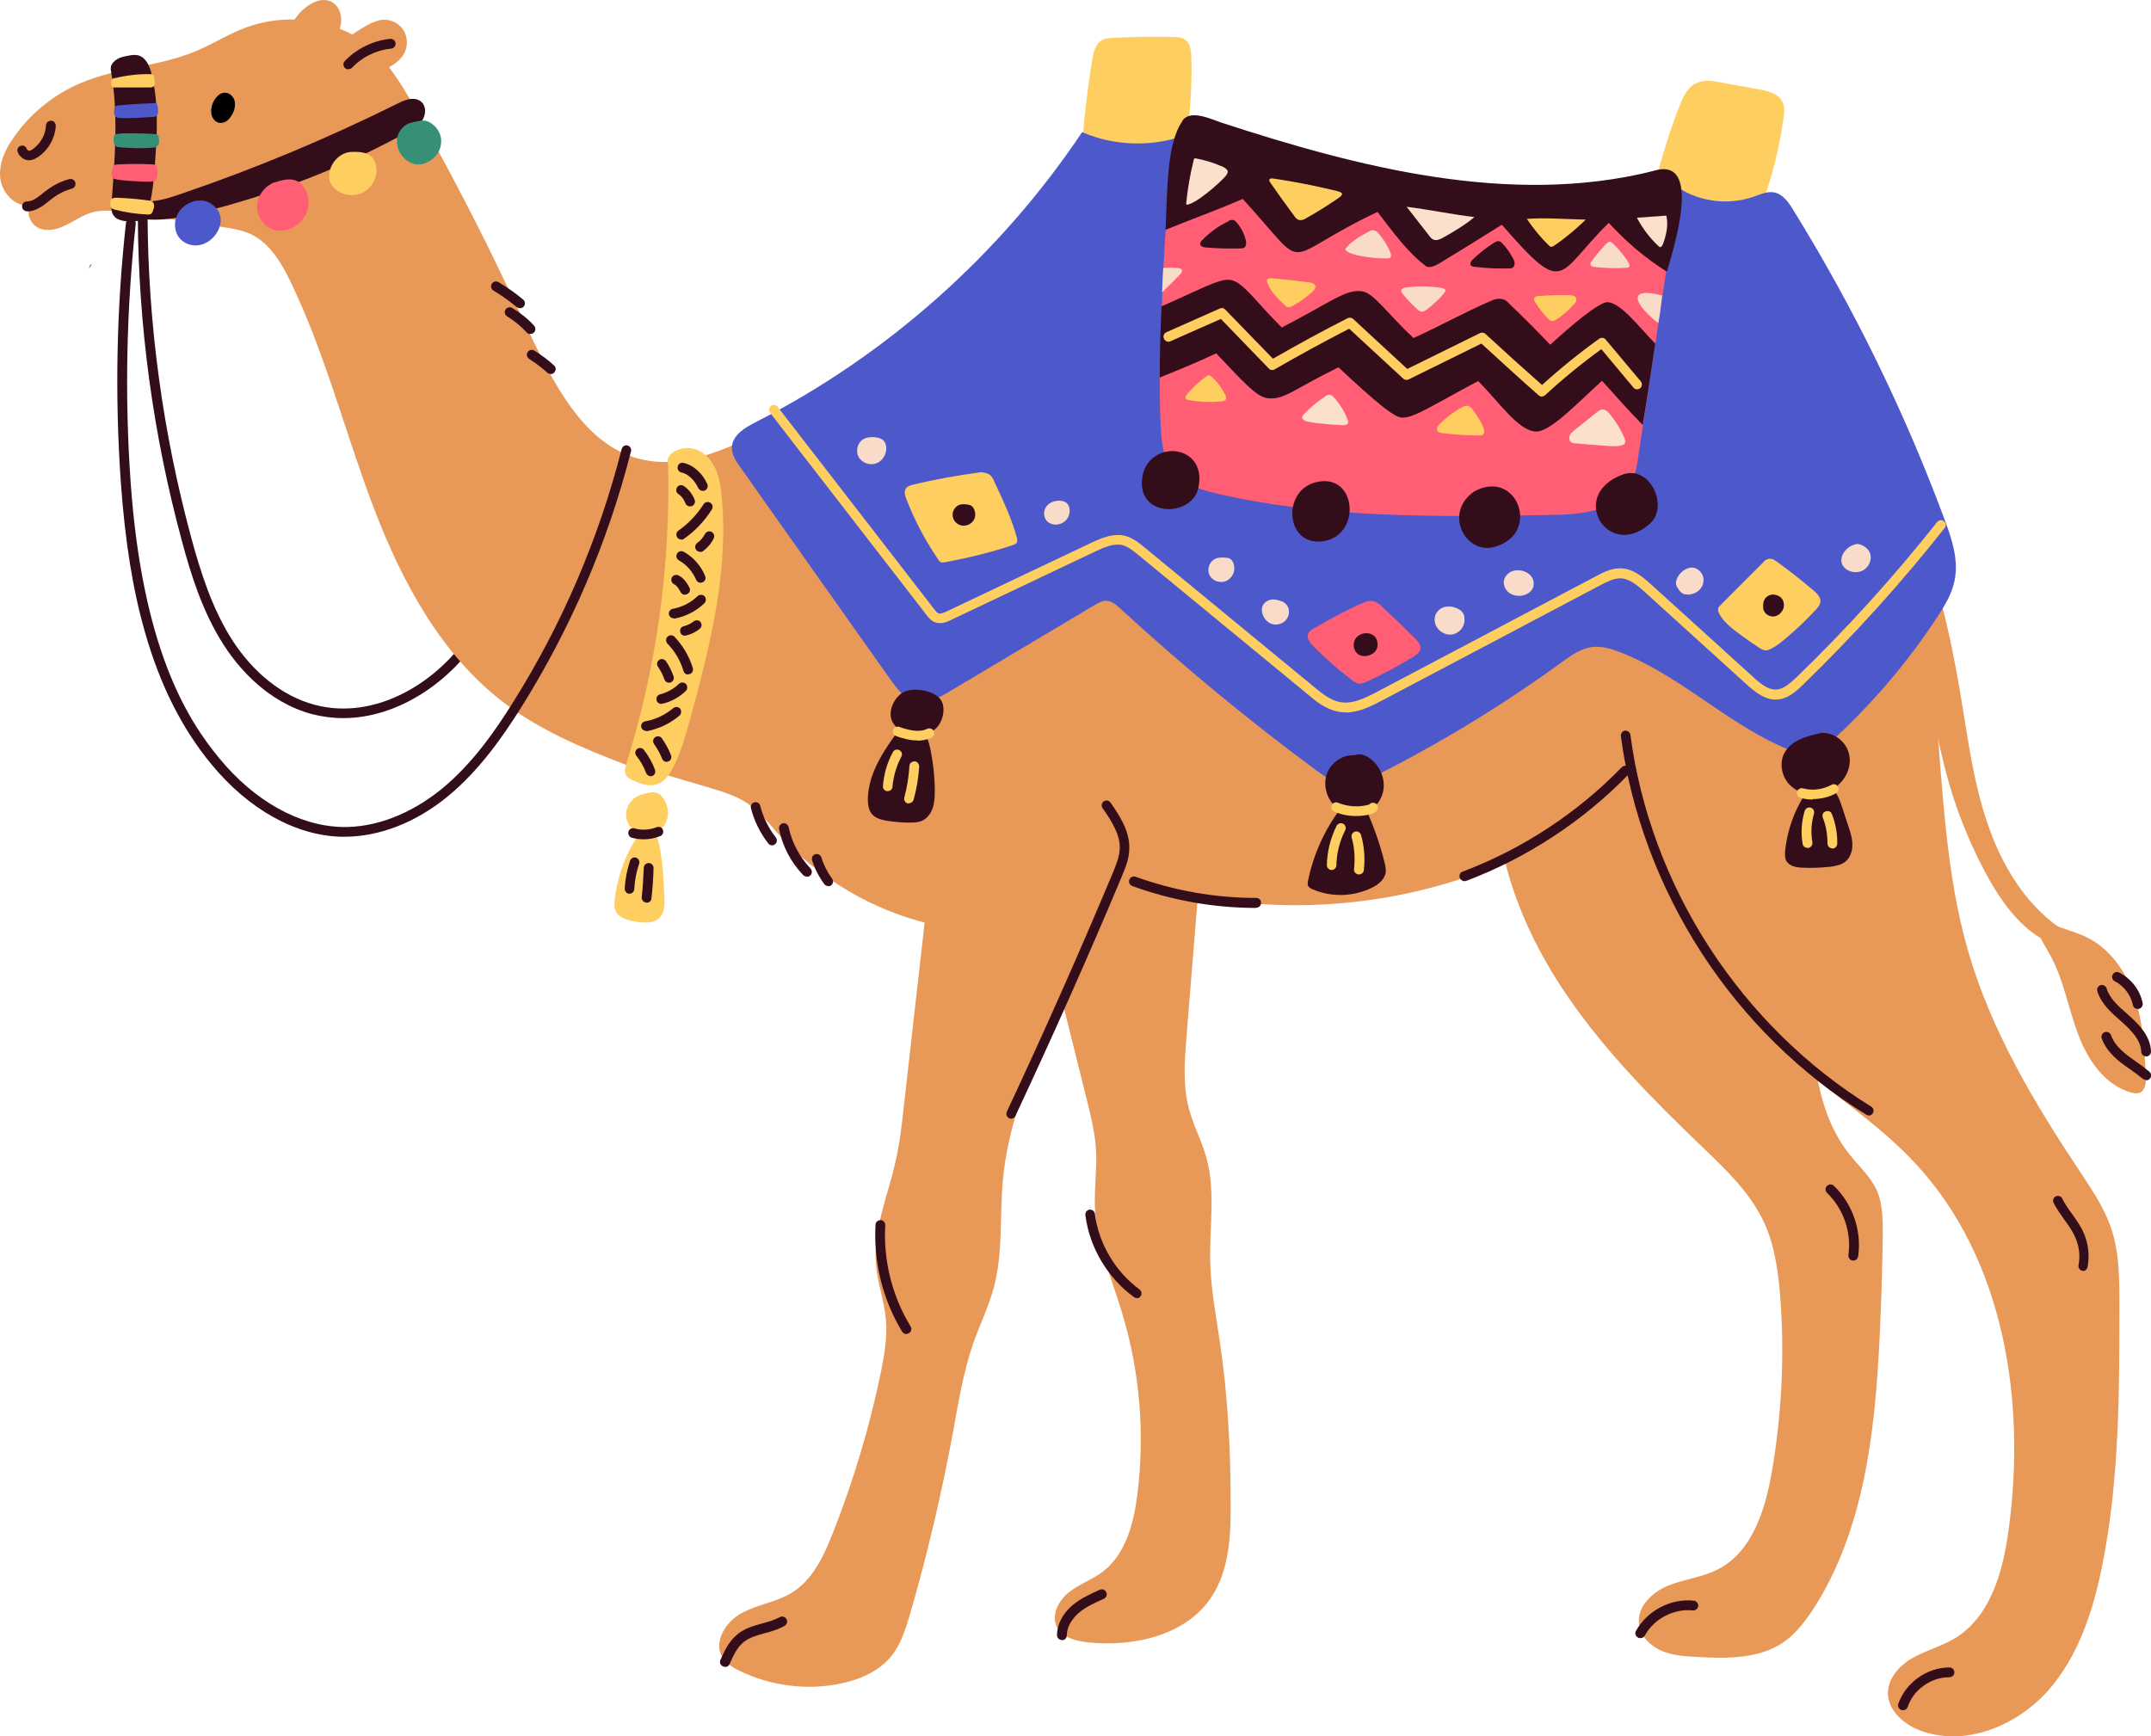 <svg width="218" height="176" viewBox="0 0 218 176" fill="none" xmlns="http://www.w3.org/2000/svg">
<g id="Mode_Isolation" clip-path="url(#clip0_137_4312)">
<path id="Vector" d="M34.767 72.791C33.707 72.791 32.623 72.65 31.54 72.367C28.101 71.423 24.945 68.924 22.636 65.316C20.54 62.039 19.362 58.313 18.42 54.776C15.523 44.071 14.015 33.012 13.968 21.906C13.968 21.623 14.18 21.41 14.463 21.41C14.722 21.41 14.957 21.623 14.957 21.906C15.004 32.917 16.512 43.882 19.386 54.517C20.328 57.983 21.482 61.638 23.484 64.797C25.651 68.193 28.619 70.551 31.823 71.423C38.112 73.145 44.566 69.018 47.699 64.043C47.84 63.807 48.146 63.736 48.382 63.878C48.617 64.019 48.688 64.326 48.547 64.562C45.743 68.995 40.42 72.791 34.791 72.791H34.767Z" fill="#330D1A"/>
<path id="Vector_2" d="M42.116 11.059C40.373 7.946 38.441 4.787 35.215 3.254C31.988 1.721 28.148 1.556 24.803 2.83C23.084 3.49 21.506 4.504 19.786 5.211C16.088 6.744 11.919 6.838 8.244 8.394C5.582 9.503 3.227 11.366 1.555 13.7C0.612 14.95 -0.141 16.482 0.024 18.039C0.188 19.595 1.625 21.08 3.156 20.821C2.567 21.552 3.086 22.755 3.957 23.132C4.829 23.509 5.818 23.25 6.666 22.825C7.514 22.424 8.291 21.858 9.186 21.576C10.435 21.175 11.801 21.387 13.097 21.576C16.253 22.047 19.409 22.542 22.566 23.014C23.531 23.155 24.497 23.32 25.392 23.721C27.347 24.641 28.525 26.645 29.467 28.602C33 35.936 34.979 43.882 37.876 51.475C40.773 59.068 44.801 66.566 51.326 71.423C54.953 74.135 59.17 75.88 63.386 77.507C63.386 77.507 63.433 77.554 63.81 77.46L71.889 79.841C73.208 80.242 74.551 80.643 75.705 81.398C76.93 82.223 77.872 83.402 78.862 84.51C82.913 89.014 88.378 92.268 94.29 93.659C100.226 94.909 106.703 93.14 111.179 89.085C111.509 88.778 111.862 88.472 112.286 88.377C112.733 88.283 113.181 88.448 113.605 88.613C130.8 95.074 151.41 91.348 165.331 79.582C173.081 75.078 180.76 70.362 187.496 64.444C189.357 62.817 191.171 61.048 192.325 58.855C195.434 52.96 193.008 45.698 189.828 39.85C187.049 34.757 183.61 29.899 178.923 26.48C172.68 21.906 164.79 20.279 157.087 19.618C148.207 18.864 139.303 19.288 130.4 18.911C124.534 18.652 118.504 18.086 112.969 19.996C107.057 22.024 102.464 26.622 97.658 30.654C90.992 36.242 83.596 40.911 75.682 44.519C72.337 46.051 68.615 47.419 65.035 46.57C59.688 45.344 56.626 39.85 54.223 34.922C50.784 27.848 48.806 23.132 42.116 11.106V11.059Z" fill="#E89958"/>
<path id="Vector_3" d="M33.801 5.117C34.791 4.126 35.921 3.278 37.146 2.594C37.664 2.311 38.23 2.051 38.818 2.004C39.572 1.957 40.349 2.311 40.797 2.924C41.245 3.537 41.362 4.362 41.103 5.093C40.773 6.036 39.855 6.65 38.936 7.05C37.923 7.475 36.84 7.734 35.756 7.781C35.026 7.781 34.225 7.687 33.683 7.168C33.165 6.65 33.189 5.706 33.801 5.117Z" fill="#E89958"/>
<path id="Vector_4" d="M29.184 3.537C29.491 2.287 30.268 1.179 31.352 0.495C31.964 0.094 32.765 -0.165 33.448 0.118C34.296 0.448 34.696 1.486 34.555 2.405C34.414 3.301 33.895 4.103 33.354 4.834C33.283 4.928 33.236 4.999 33.118 5.046C33.024 5.093 32.93 5.046 32.812 5.046C31.234 4.787 29.679 4.244 29.161 3.561L29.184 3.537Z" fill="#E89958"/>
<path id="Vector_5" d="M94.384 87.552C93.466 95.734 92.523 103.94 91.605 112.122C91.393 114.056 91.181 115.966 90.733 117.852C89.956 121.295 88.472 124.667 88.778 128.18C88.943 130.09 89.626 131.906 89.791 133.816C89.932 135.584 89.626 137.376 89.273 139.121C88.119 144.686 86.493 150.133 84.397 155.415C83.478 157.749 82.348 160.178 80.204 161.475C78.65 162.418 76.765 162.63 75.187 163.503C73.585 164.352 72.29 166.356 73.185 167.936C73.585 168.62 74.316 169.068 75.022 169.398C78.061 170.86 81.57 171.331 84.868 170.718C86.941 170.341 89.037 169.492 90.356 167.841C91.322 166.639 91.77 165.13 92.217 163.668C93.984 157.561 95.444 151.359 96.598 145.11C97.14 142.116 97.635 139.074 98.624 136.197C99.307 134.264 100.226 132.401 100.744 130.42C101.663 126.93 101.309 123.228 101.639 119.621C102.605 109.057 109.294 99.931 112.404 89.792C113.252 87.033 113.605 83.496 111.297 81.751C110.001 80.785 108.258 80.714 106.633 80.855C102.087 81.28 97.682 83.048 94.384 87.552Z" fill="#E89958"/>
<path id="Vector_6" d="M105.785 94.013C107.245 99.837 108.706 105.661 110.142 111.462C110.566 113.16 110.99 114.881 111.085 116.65C111.179 118.559 110.896 120.446 110.967 122.356C111.108 126.058 112.663 129.548 113.723 133.085C115.536 139.05 116.055 145.417 115.254 151.618C114.877 154.495 114.053 157.584 111.744 159.329C110.684 160.131 109.365 160.579 108.329 161.404C107.292 162.229 106.515 163.691 107.104 164.894C107.646 166.002 109.035 166.332 110.237 166.474C114.9 166.969 120.177 165.79 122.768 161.899C124.582 159.164 124.746 155.698 124.723 152.42C124.723 146.95 124.44 141.479 123.639 136.079C123.239 133.32 122.697 130.562 122.65 127.779C122.579 124.337 123.192 120.8 122.297 117.475C121.826 115.683 120.907 114.032 120.459 112.24C119.871 109.906 120.059 107.477 120.247 105.072C120.671 99.766 121.119 94.437 121.543 89.132C121.59 88.519 121.637 87.882 121.402 87.316C121.001 86.42 119.988 85.996 119.046 85.642C116.384 84.675 113.275 83.732 110.896 85.265C110.048 85.807 109.389 86.609 108.8 87.458C107.033 89.981 105.502 92.881 105.785 94.013Z" fill="#E89958"/>
<path id="Vector_7" d="M164.601 72.107C165.143 85.288 171.244 98.139 181.066 106.911C185.306 110.684 190.205 113.726 194.068 117.876C203.113 127.543 205.375 141.998 203.561 155.132C202.996 159.282 201.747 163.833 198.19 166.026C196.871 166.827 195.34 167.252 193.974 167.983C192.608 168.714 191.383 170.011 191.336 171.567C191.312 173.43 193.032 174.868 194.798 175.481C199.25 177.038 204.362 174.939 207.518 171.425C210.651 167.912 212.158 163.22 213.077 158.598C214.797 149.944 214.797 141.055 214.797 132.212C214.797 129.571 214.797 126.883 213.925 124.407C213.242 122.403 212.017 120.611 210.839 118.819C206.175 111.816 201.794 104.482 199.462 96.394C194.963 80.808 198.237 63.1 190.535 48.834C184.953 51.215 179.347 53.621 174.282 56.969C169.218 60.317 164.672 64.68 162.034 70.15C161.327 71.636 161.139 73.994 164.554 72.131L164.601 72.107Z" fill="#E89958"/>
<path id="Vector_8" d="M193.88 52.772C196.353 58.384 197.696 64.42 198.709 70.48C199.439 74.819 199.981 79.205 201.394 83.355C202.784 87.528 205.139 91.513 208.719 94.036C209.167 94.343 209.662 94.933 209.285 95.31C209.19 95.428 209.026 95.475 208.884 95.498C207.824 95.711 206.764 95.145 205.916 94.484C203.82 92.857 202.336 90.57 201.088 88.212C199.839 85.831 198.779 83.331 197.955 80.785C196.636 76.682 195.906 72.437 195.175 68.193C194.516 64.326 193.856 60.459 193.173 56.592C193.008 55.625 192.843 54.611 193.833 52.748L193.88 52.772Z" fill="#E89958"/>
<path id="Vector_9" d="M206.387 92.551C207.659 93.942 209.732 94.154 211.428 94.98C213.854 96.135 215.503 98.54 216.351 101.087C217.199 103.633 217.34 106.369 217.482 109.057C217.505 109.717 217.435 110.566 216.822 110.778C216.563 110.872 216.28 110.825 216.021 110.755C213.336 110.024 211.57 107.43 210.604 104.812C209.614 102.195 209.167 99.389 207.848 96.937C207.094 95.522 206.034 94.225 206.387 92.575V92.551Z" fill="#E89958"/>
<path id="Vector_10" d="M151.67 81.657C152.07 88.566 154.897 95.168 158.807 100.898C162.717 106.628 167.616 111.556 172.61 116.343C174.989 118.63 177.439 120.965 178.805 123.959C179.888 126.317 180.218 128.911 180.43 131.505C180.878 137.447 180.571 143.436 179.559 149.284C178.875 153.128 177.556 157.348 174.07 159.093C172.516 159.895 170.702 160.06 169.077 160.72C167.451 161.381 165.897 162.866 166.109 164.611C166.25 165.837 167.239 166.827 168.37 167.323C169.501 167.818 170.773 167.889 171.997 167.959C174.989 168.124 178.216 168.172 180.713 166.497C181.985 165.625 182.927 164.375 183.775 163.102C188.91 155.132 190.017 145.252 190.488 135.773C190.653 132.212 190.771 128.675 190.818 125.115C190.818 123.606 190.818 122.049 190.205 120.658C189.593 119.29 188.415 118.229 187.473 117.05C183.374 111.934 183.751 104.718 183.115 98.21C182.479 91.82 180.689 85.571 177.815 79.818C176.214 76.611 174.07 73.38 170.749 72.084C167.027 70.622 162.764 71.966 159.301 73.994C155.839 76.021 151.552 78.544 151.717 81.657H151.67Z" fill="#E89958"/>
<path id="Vector_11" d="M11.212 6.98C12.037 11.46 11.636 16.058 11.306 20.609C11.283 21.01 11.259 21.434 11.471 21.788C11.801 22.33 12.531 22.424 13.167 22.448C13.521 22.448 13.921 22.448 14.227 22.306C14.792 22.024 15.028 21.363 15.169 20.75C15.476 19.453 15.593 18.133 15.688 16.812C15.923 13.7 16.111 10.517 15.358 7.475C15.169 6.697 14.792 5.824 14.015 5.612C13.662 5.518 13.285 5.588 12.932 5.659C12.555 5.73 12.178 5.801 11.848 6.013C11.518 6.225 11.165 6.602 11.236 6.98H11.212Z" fill="#330D1A"/>
<path id="Vector_12" d="M15.075 20.42C16.229 20.373 17.36 19.996 18.443 19.618C25.91 17.072 33.189 14.03 40.255 10.517C40.656 10.328 41.056 10.116 41.504 10.045C41.951 9.974 42.446 10.045 42.752 10.375C43.223 10.847 43.153 11.648 42.799 12.191C42.446 12.733 41.857 13.087 41.268 13.393C34.696 17.025 27.606 19.736 20.328 21.552C18.655 21.976 16.959 22.33 15.24 22.259C14.91 22.259 14.533 22.189 14.345 21.906C14.156 21.623 14.251 21.222 14.486 20.962C14.722 20.703 15.052 20.585 15.075 20.42Z" fill="#330D1A"/>
<path id="Vector_13" d="M20.069 20.326C19.221 20.42 18.42 20.915 18.02 21.67C17.596 22.424 17.643 23.415 18.161 24.099C18.632 24.688 19.433 24.971 20.163 24.853C20.893 24.735 21.553 24.264 21.953 23.627C22.354 23.014 22.518 22.212 22.212 21.552C22.024 21.151 21.694 20.845 21.341 20.609C21.035 20.42 20.658 20.279 20.069 20.349V20.326Z" fill="#4D59CB"/>
<path id="Vector_14" d="M27.865 18.463C26.829 18.84 26.052 19.854 26.052 20.962C26.052 22.071 26.876 23.132 27.936 23.344C28.384 23.438 28.878 23.368 29.302 23.226C30.174 22.92 30.904 22.189 31.163 21.316C31.422 20.42 31.21 19.406 30.598 18.722C29.962 18.039 29.067 18.062 27.865 18.487V18.463Z" fill="#FF5E74"/>
<path id="Vector_15" d="M67.697 46.759C68.003 57.134 66.566 67.556 63.48 77.436C63.362 77.837 63.245 78.309 63.48 78.639C63.622 78.851 63.857 78.945 64.069 79.063C64.799 79.393 65.577 79.724 66.354 79.558C67.367 79.346 68.003 78.332 68.427 77.389C69.133 75.856 69.581 74.206 70.028 72.579C72.007 65.293 73.868 57.794 73.138 50.296C73.043 49.258 72.879 48.221 72.408 47.301C71.936 46.382 71.112 45.603 70.076 45.438C69.063 45.273 67.626 45.863 67.65 46.759H67.697Z" fill="#FFCE61"/>
<path id="Vector_16" d="M64.964 80.572C64.022 80.832 63.362 81.799 63.457 82.765C63.551 83.732 64.399 84.557 65.365 84.628C66.26 84.699 67.178 84.109 67.532 83.26C67.885 82.412 67.673 81.398 67.061 80.714C66.566 80.148 66.024 80.266 64.988 80.549L64.964 80.572Z" fill="#FFCE61"/>
<path id="Vector_17" d="M64.894 84.345C63.48 86.349 62.585 88.731 62.303 91.183C62.255 91.561 62.232 91.961 62.373 92.291C62.679 93.046 63.622 93.282 64.446 93.423C65.294 93.565 66.33 93.636 66.896 92.975C67.367 92.457 67.367 91.678 67.343 90.995C67.249 89.037 67.178 87.057 66.684 85.147C66.566 84.652 66.307 84.086 65.812 84.015C65.223 83.921 64.823 84.581 64.894 84.345Z" fill="#FFCE61"/>
<path id="Vector_18" d="M109.648 15.068C109.86 12.026 110.213 9.008 110.708 6.013C110.825 5.258 111.037 4.409 111.697 4.056C112.003 3.891 112.357 3.867 112.71 3.844C114.783 3.726 116.856 3.702 118.928 3.749C119.329 3.749 119.753 3.773 120.083 4.009C120.648 4.386 120.719 5.164 120.742 5.824C120.813 8.583 120.648 11.342 120.247 14.077C120.2 14.336 120.153 14.62 120.012 14.832C119.871 15.02 119.659 15.162 119.447 15.28C118.646 15.728 117.774 16.058 116.738 16.27C114.665 16.742 112.427 16.506 110.519 15.563C110.166 15.398 109.742 15.068 109.648 15.044V15.068Z" fill="#FFCE61"/>
<path id="Vector_19" d="M167.734 18.605C168.394 15.964 169.194 13.37 170.184 10.823C170.561 9.856 171.032 8.795 171.997 8.394C172.728 8.064 173.576 8.206 174.353 8.347C175.672 8.583 176.967 8.819 178.263 9.055C179.205 9.22 180.289 9.503 180.666 10.375C180.878 10.847 180.83 11.413 180.76 11.931C180.383 14.62 179.771 17.284 178.875 19.854C178.781 20.161 178.64 20.491 178.381 20.68C178.169 20.845 177.886 20.892 177.627 20.939C175.342 21.293 172.963 21.198 170.725 20.632C169.948 20.444 169.171 20.184 168.558 19.666C167.946 19.147 167.522 18.345 167.71 18.605H167.734Z" fill="#FFCE61"/>
<path id="Vector_20" d="M121.355 13.181C117.727 14.926 113.369 14.997 109.671 13.393C101.38 25.796 89.862 36.03 76.577 42.797C75.47 43.363 74.221 44.118 74.174 45.344C74.151 46.075 74.598 46.759 75.022 47.348C80.11 54.564 85.221 61.779 90.309 68.971C90.969 69.891 91.722 70.881 92.83 71.14C93.96 71.376 95.067 70.763 96.057 70.197C101.003 67.25 105.95 64.302 110.896 61.355C111.297 61.119 111.721 60.86 112.192 60.907C112.71 60.954 113.134 61.308 113.511 61.661C119.847 67.486 126.489 72.98 133.415 78.097C134.215 78.686 135.04 79.275 136.006 79.441C137.301 79.653 138.573 79.063 139.727 78.474C146.181 75.196 152.376 71.423 158.241 67.155C159.207 66.448 160.22 65.717 161.421 65.576C162.363 65.481 163.282 65.764 164.154 66.094C169.972 68.334 174.612 72.933 180.265 75.55C181.349 76.045 182.526 76.493 183.681 76.21C184.646 75.974 185.447 75.29 186.177 74.607C190.04 70.999 193.456 66.943 196.353 62.534C197.107 61.378 197.837 60.176 198.096 58.832C198.52 56.733 197.814 54.611 197.06 52.607C193.008 41.689 187.873 31.196 181.749 21.293C181.278 20.515 180.689 19.666 179.794 19.5C179.111 19.383 178.428 19.689 177.768 19.925C174.471 21.104 170.513 20.137 168.394 17.473C161.186 22.825 151.505 23.556 142.601 22.377C134.899 21.363 127.008 18.817 121.355 13.134V13.181Z" fill="#4D59CB"/>
<path id="Vector_21" d="M35.639 15.398C34.555 15.421 33.589 16.364 33.401 17.449C33.354 17.732 33.33 18.015 33.401 18.298C33.495 18.652 33.73 18.958 34.013 19.194C34.696 19.76 35.662 19.925 36.486 19.642C37.311 19.359 37.947 18.581 38.112 17.732C38.23 17.166 38.112 16.553 37.806 16.081C37.476 15.61 36.934 15.351 35.639 15.398Z" fill="#FFCE61"/>
<path id="Vector_22" d="M41.716 12.427C40.985 12.568 40.397 13.228 40.255 13.983C40.137 14.714 40.42 15.515 40.962 16.034C41.362 16.435 41.904 16.695 42.469 16.671C42.776 16.671 43.082 16.553 43.364 16.412C43.647 16.27 43.906 16.081 44.118 15.846C44.613 15.327 44.825 14.549 44.66 13.841C44.495 13.134 43.953 12.544 43.294 12.285C42.823 12.12 42.375 12.285 41.716 12.427Z" fill="#369078"/>
<path id="Vector_23" d="M22 9.786C21.67 10.139 21.458 10.587 21.411 11.082C21.388 11.366 21.411 11.672 21.553 11.931C21.694 12.191 21.93 12.403 22.236 12.45C22.495 12.497 22.801 12.403 23.013 12.238C23.225 12.073 23.39 11.837 23.531 11.601C23.72 11.271 23.837 10.894 23.814 10.517C23.814 10.139 23.625 9.762 23.296 9.55C22.989 9.338 22.448 9.29 22.024 9.762L22 9.786Z" fill="black"/>
<path id="Vector_24" d="M165.496 18.251C153.012 20.302 139.869 19.029 127.973 14.761C125.948 14.03 123.969 13.181 121.943 12.427C121.59 12.285 121.213 12.167 120.836 12.191C119.753 12.309 119.305 13.606 119.14 14.667C118.057 21.057 117.868 27.565 117.656 34.049C117.562 37.233 117.468 40.416 117.656 43.576C117.751 45.108 117.986 46.735 118.975 47.914C120.012 49.164 121.684 49.636 123.262 50.013C134.192 52.559 145.545 52.394 156.781 52.206C158.571 52.182 160.385 52.135 162.081 51.593C163.141 51.263 164.177 50.697 164.86 49.801C165.638 48.763 165.873 47.419 166.062 46.122C167.334 37.681 168.606 29.239 169.877 20.774C170.019 19.831 170.137 18.817 169.689 17.991C169.241 17.166 167.922 16.765 165.496 18.227V18.251Z" fill="#FF5E74"/>
<path id="Vector_25" d="M11.471 7.946C12.72 7.663 13.992 7.475 15.287 7.522C15.358 7.522 15.428 7.522 15.499 7.569C15.57 7.616 15.593 7.687 15.617 7.781C15.664 7.994 15.688 8.206 15.688 8.418C15.688 8.489 15.688 8.583 15.664 8.654C15.57 8.842 15.334 8.866 15.122 8.866C13.968 8.866 12.814 8.866 11.66 8.866C11.565 8.866 11.471 8.866 11.377 8.795C11.306 8.748 11.283 8.654 11.259 8.559C11.259 8.418 11.236 8.277 11.283 8.159C11.33 8.041 11.471 7.923 11.471 7.97V7.946Z" fill="#FFCE61"/>
<path id="Vector_26" d="M15.782 10.446C14.533 10.493 13.285 10.564 12.06 10.682C11.942 10.682 11.801 10.705 11.707 10.8C11.589 10.918 11.565 11.106 11.565 11.271C11.565 11.46 11.565 11.672 11.707 11.813C11.825 11.931 11.989 11.955 12.131 11.955C12.696 12.002 13.238 11.955 13.803 11.955C14.345 11.931 14.863 11.884 15.405 11.861C15.593 11.861 15.805 11.837 15.923 11.672C15.994 11.578 16.017 11.46 16.017 11.366C16.017 11.13 16.017 10.87 15.947 10.658C15.947 10.611 15.899 10.54 15.852 10.517C15.805 10.47 15.758 10.47 15.758 10.47L15.782 10.446Z" fill="#4D59CB"/>
<path id="Vector_27" d="M8.998 27.235C9.069 27.117 9.045 26.952 9.139 26.857C9.233 26.739 9.422 26.739 8.998 27.235Z" fill="#599449"/>
<path id="Vector_28" d="M15.64 16.671C14.392 16.6 13.144 16.6 11.895 16.671C11.754 16.671 11.589 16.695 11.495 16.812C11.448 16.883 11.424 16.954 11.4 17.048C11.377 17.261 11.33 17.473 11.33 17.685C11.33 17.779 11.33 17.897 11.377 17.968C11.448 18.109 11.613 18.133 11.777 18.18C12.72 18.345 13.662 18.369 14.604 18.416C14.91 18.416 15.24 18.439 15.546 18.369C15.64 18.369 15.711 18.322 15.782 18.274C15.852 18.204 15.876 18.109 15.899 18.015C15.97 17.685 15.994 17.355 15.923 17.001C15.923 16.86 15.782 16.695 15.617 16.695L15.64 16.671Z" fill="#FF5E74"/>
<path id="Vector_29" d="M15.264 20.349C14.133 20.184 13.002 20.09 11.872 20.043C11.66 20.043 11.4 20.043 11.283 20.208C11.188 20.326 11.188 20.491 11.188 20.632C11.188 20.797 11.188 20.986 11.33 21.104C11.4 21.175 11.518 21.198 11.613 21.245C12.696 21.528 13.827 21.694 14.957 21.741C15.052 21.741 15.146 21.741 15.24 21.717C15.381 21.646 15.452 21.505 15.499 21.363C15.57 21.175 15.64 20.986 15.617 20.774C15.593 20.585 15.452 20.373 15.287 20.397L15.264 20.349Z" fill="#FFCE61"/>
<path id="Vector_30" d="M15.852 13.606C15.028 13.535 14.18 13.511 13.332 13.511C12.837 13.511 12.319 13.511 11.825 13.582C11.777 13.582 11.707 13.582 11.66 13.629C11.589 13.676 11.565 13.747 11.542 13.841C11.495 14.03 11.495 14.242 11.542 14.454C11.565 14.596 11.613 14.761 11.754 14.832C11.848 14.902 11.989 14.926 12.107 14.926C13.214 15.02 14.321 15.068 15.428 14.973C15.617 14.973 15.805 14.95 15.947 14.808C16.135 14.643 16.135 14.36 16.111 14.124C16.111 13.936 16.088 13.629 15.829 13.606H15.852Z" fill="#369078"/>
<path id="Vector_31" d="M99.425 47.867C97.117 48.174 94.832 48.575 92.594 49.117C92.288 49.188 91.958 49.282 91.793 49.541C91.605 49.848 91.722 50.249 91.864 50.602C92.688 52.748 93.772 54.776 95.067 56.686C95.162 56.804 95.232 56.945 95.374 56.992C95.491 57.04 95.656 57.016 95.774 56.992C98.082 56.568 100.367 56.002 102.605 55.271C102.793 55.2 103.005 55.13 103.076 54.941C103.123 54.823 103.076 54.682 103.076 54.564C102.534 52.559 101.639 50.673 100.768 48.81C100.673 48.575 100.556 48.362 100.367 48.174C100.179 48.009 99.896 47.914 99.472 47.867H99.425Z" fill="#FFCE61"/>
<path id="Vector_32" d="M107.693 50.791C107.104 50.673 106.444 50.838 106.067 51.31C105.691 51.781 105.738 52.536 106.209 52.913C106.35 53.031 106.539 53.102 106.727 53.149C106.892 53.173 107.057 53.196 107.245 53.149C107.74 53.078 108.187 52.701 108.329 52.229C108.494 51.758 108.446 50.956 107.693 50.791Z" fill="#F8DCC9"/>
<path id="Vector_33" d="M88.684 44.306C88.284 44.306 87.883 44.306 87.53 44.495C86.917 44.825 86.682 45.698 87.012 46.311C87.341 46.924 88.166 47.207 88.802 46.971C89.461 46.735 89.885 46.004 89.815 45.321C89.791 44.967 89.626 44.377 88.66 44.33L88.684 44.306Z" fill="#F8DCC9"/>
<path id="Vector_34" d="M98.2 51.168C97.917 51.121 97.611 51.074 97.329 51.145C96.858 51.263 96.504 51.758 96.551 52.253C96.575 52.748 96.975 53.173 97.446 53.267C97.917 53.361 98.459 53.125 98.695 52.701C98.836 52.465 98.883 52.159 98.812 51.876C98.742 51.593 98.577 51.239 98.2 51.168Z" fill="#330D1A"/>
<path id="Vector_35" d="M124.37 56.544C123.922 56.497 123.451 56.474 123.074 56.686C122.532 56.992 122.297 57.771 122.603 58.337C122.909 58.903 123.663 59.138 124.252 58.903C124.676 58.714 125.006 58.289 125.076 57.841C125.147 57.37 125.006 56.615 124.37 56.544Z" fill="#F8DCC9"/>
<path id="Vector_36" d="M129.881 60.954C129.528 60.812 129.151 60.718 128.798 60.789C128.445 60.86 128.091 61.095 127.95 61.449C127.832 61.756 127.879 62.109 128.021 62.416C128.162 62.746 128.421 63.029 128.751 63.194C129.316 63.453 130.07 63.265 130.423 62.722C130.776 62.204 130.753 61.308 129.881 60.93V60.954Z" fill="#F8DCC9"/>
<path id="Vector_37" d="M147.618 61.638C147.218 61.473 146.747 61.425 146.346 61.543C145.946 61.661 145.569 62.015 145.451 62.416C145.38 62.675 145.38 62.935 145.451 63.194C145.64 63.901 146.393 64.397 147.1 64.326C147.83 64.255 148.443 63.571 148.419 62.864C148.419 62.581 148.49 62.015 147.618 61.638Z" fill="#F8DCC9"/>
<path id="Vector_38" d="M154.473 57.912C154.072 57.771 153.625 57.771 153.224 57.912C152.824 58.077 152.518 58.431 152.423 58.832C152.329 59.303 152.565 59.798 152.942 60.081C153.318 60.364 153.837 60.459 154.308 60.364C154.732 60.27 155.156 60.034 155.344 59.633C155.603 59.068 155.368 58.219 154.449 57.912H154.473Z" fill="#F8DCC9"/>
<path id="Vector_39" d="M138.314 61.025C136.5 61.826 134.757 62.746 133.061 63.76C132.896 63.854 132.708 63.972 132.614 64.161C132.355 64.609 132.731 65.127 133.085 65.481C134.31 66.731 135.652 67.91 137.066 68.971C137.278 69.112 137.49 69.278 137.749 69.301C137.984 69.301 138.22 69.23 138.432 69.136C140.104 68.382 141.729 67.509 143.284 66.542C143.567 66.354 143.873 66.141 143.944 65.811C144.038 65.387 143.708 65.01 143.402 64.703C142.342 63.642 141.258 62.605 140.175 61.591C139.939 61.355 139.68 61.143 139.374 61.001C139.068 60.883 138.691 60.86 138.314 61.048V61.025Z" fill="#FF5E74"/>
<path id="Vector_40" d="M138.926 64.255C138.361 64.066 137.654 64.255 137.348 64.797C137.042 65.316 137.207 66.094 137.749 66.377C138.149 66.59 138.667 66.519 139.068 66.283C139.28 66.165 139.445 65.976 139.539 65.764C139.704 65.316 139.633 64.514 138.95 64.279L138.926 64.255Z" fill="#330D1A"/>
<path id="Vector_41" d="M171.055 57.606C170.561 57.794 170.16 58.172 169.948 58.667C169.901 58.808 169.854 58.95 169.854 59.115C169.854 59.303 169.948 59.492 170.066 59.657C170.184 59.869 170.349 60.058 170.561 60.176C170.702 60.246 170.89 60.27 171.055 60.27C171.55 60.27 172.045 60.058 172.351 59.657C172.657 59.28 172.751 58.714 172.539 58.266C172.327 57.818 171.762 57.346 171.079 57.606H171.055Z" fill="#F8DCC9"/>
<path id="Vector_42" d="M188.297 55.13C187.638 55.2 187.025 55.625 186.743 56.238C186.625 56.497 186.578 56.78 186.649 57.063C186.719 57.346 186.931 57.582 187.19 57.747C187.661 58.054 188.321 58.077 188.816 57.818C189.31 57.535 189.64 56.969 189.593 56.403C189.546 55.837 189.122 55.318 188.297 55.13Z" fill="#F8DCC9"/>
<path id="Vector_43" d="M178.711 56.992C177.274 58.431 175.837 59.869 174.4 61.308C174.259 61.449 174.117 61.591 174.117 61.779C174.117 61.921 174.164 62.062 174.235 62.204C174.706 63.076 175.507 63.689 176.308 64.279C176.944 64.75 177.58 65.198 178.239 65.623C178.475 65.788 178.711 65.929 178.993 65.929C179.158 65.929 179.299 65.859 179.441 65.788C180.03 65.505 180.524 65.104 181.019 64.68C182.079 63.783 183.092 62.817 184.034 61.803C184.246 61.567 184.481 61.284 184.505 60.954C184.505 60.529 184.175 60.176 183.845 59.893C182.621 58.855 181.349 57.841 180.03 56.898C179.794 56.733 179.299 56.379 178.734 56.945L178.711 56.992Z" fill="#FFCE61"/>
<path id="Vector_44" d="M179.794 60.27C179.37 60.223 178.923 60.482 178.781 60.883C178.711 61.025 178.711 61.19 178.687 61.355C178.687 61.52 178.687 61.685 178.734 61.826C178.875 62.251 179.347 62.534 179.794 62.487C180.242 62.439 180.618 62.062 180.76 61.638C180.83 61.378 180.807 61.072 180.689 60.836C180.548 60.553 180.265 60.341 179.794 60.27Z" fill="#330D1A"/>
<path id="Vector_45" d="M136.359 72.201C136.123 72.201 135.864 72.201 135.605 72.131C134.357 71.895 133.344 71.07 132.543 70.386L115.324 56.214C114.853 55.837 114.359 55.436 113.817 55.271C112.945 55.035 111.98 55.436 110.99 55.908L96.339 62.864C96.01 63.029 95.421 63.288 94.832 63.1C94.384 62.958 94.078 62.581 93.89 62.322L78.037 41.831C77.872 41.618 77.919 41.312 78.131 41.147C78.343 40.982 78.65 41.029 78.814 41.241L94.667 61.732C94.832 61.944 94.973 62.133 95.138 62.18C95.326 62.251 95.633 62.109 95.915 61.991L110.566 55.035C111.721 54.493 112.875 54.021 114.076 54.328C114.83 54.54 115.419 55.012 115.96 55.46L133.179 69.631C133.956 70.268 134.804 70.975 135.794 71.164C137.042 71.4 138.267 70.81 139.657 70.079L161.798 58.384C162.458 58.03 163.282 57.606 164.177 57.606H164.248C165.567 57.629 166.65 58.62 167.381 59.28L177.698 68.641C178.451 69.325 179.252 69.985 180.1 69.891C180.783 69.82 181.372 69.301 181.985 68.735C187.096 63.807 191.925 58.478 196.33 52.913C196.494 52.701 196.801 52.654 197.013 52.842C197.225 53.008 197.272 53.314 197.083 53.526C192.655 59.138 187.803 64.491 182.668 69.466C181.961 70.15 181.184 70.81 180.194 70.905C178.946 71.022 177.91 70.174 177.038 69.395L166.721 60.034C165.92 59.303 165.119 58.643 164.224 58.62C163.541 58.62 162.858 58.973 162.269 59.28L140.128 70.975C138.879 71.636 137.654 72.225 136.382 72.225L136.359 72.201Z" fill="#FFCE61"/>
<path id="Vector_46" d="M34.885 84.817C34.885 84.817 34.673 84.817 34.578 84.817C29.962 84.699 25.18 82.034 21.435 77.483C18.42 73.829 16.206 69.419 14.675 64.019C13.45 59.751 12.672 54.823 12.248 48.928C11.636 40.18 11.801 31.314 12.767 22.59C12.79 22.33 13.049 22.118 13.309 22.142C13.568 22.165 13.78 22.424 13.756 22.684C12.814 31.361 12.625 40.157 13.238 48.857C14.416 65.623 18.915 72.862 22.212 76.847C25.769 81.185 30.291 83.709 34.626 83.826C38.017 83.921 41.621 82.529 44.778 79.959C47.887 77.413 50.242 73.994 51.938 71.282C56.956 63.312 60.677 54.635 63.009 45.509C63.08 45.25 63.339 45.085 63.598 45.155C63.857 45.226 64.022 45.486 63.951 45.745C61.596 54.988 57.827 63.736 52.763 71.801C51.02 74.559 48.617 78.073 45.39 80.714C42.163 83.378 38.441 84.817 34.908 84.817H34.885Z" fill="#330D1A"/>
<path id="Vector_47" d="M52.669 31.243C52.669 31.243 52.457 31.196 52.362 31.125C51.632 30.512 50.831 29.946 50.007 29.451C49.771 29.31 49.701 29.003 49.842 28.767C49.983 28.532 50.29 28.461 50.525 28.602C51.397 29.121 52.245 29.711 53.022 30.371C53.234 30.536 53.258 30.866 53.093 31.055C52.998 31.173 52.857 31.243 52.716 31.243H52.669Z" fill="#330D1A"/>
<path id="Vector_48" d="M78.249 85.689C78.108 85.689 77.966 85.618 77.872 85.501C77.048 84.463 76.435 83.213 76.106 81.916C76.035 81.657 76.2 81.374 76.459 81.327C76.718 81.256 77.001 81.421 77.048 81.681C77.331 82.836 77.896 83.944 78.626 84.888C78.791 85.1 78.767 85.406 78.555 85.571C78.461 85.642 78.367 85.689 78.249 85.689Z" fill="#330D1A"/>
<path id="Vector_49" d="M81.759 88.849C81.618 88.849 81.5 88.802 81.406 88.707C80.157 87.41 79.309 85.784 78.956 84.039C78.909 83.779 79.074 83.52 79.333 83.449C79.592 83.402 79.851 83.567 79.922 83.826C80.251 85.383 81.029 86.868 82.136 88.024C82.324 88.212 82.324 88.542 82.136 88.731C82.041 88.825 81.924 88.872 81.806 88.872L81.759 88.849Z" fill="#330D1A"/>
<path id="Vector_50" d="M83.949 89.816C83.808 89.816 83.643 89.745 83.549 89.627C83.007 88.896 82.583 88.071 82.301 87.198C82.23 86.939 82.371 86.656 82.63 86.585C82.889 86.514 83.172 86.656 83.243 86.915C83.478 87.694 83.855 88.401 84.326 89.061C84.491 89.273 84.444 89.58 84.232 89.745C84.138 89.816 84.044 89.839 83.926 89.839L83.949 89.816Z" fill="#330D1A"/>
<path id="Vector_51" d="M53.729 33.861C53.587 33.861 53.469 33.813 53.375 33.696C52.786 33.059 52.127 32.517 51.397 32.069C51.161 31.927 51.09 31.621 51.232 31.385C51.373 31.149 51.679 31.078 51.915 31.22C52.739 31.715 53.493 32.304 54.129 33.012C54.318 33.224 54.294 33.531 54.105 33.719C54.011 33.813 53.894 33.837 53.776 33.837L53.729 33.861Z" fill="#330D1A"/>
<path id="Vector_52" d="M55.825 37.916C55.707 37.916 55.589 37.869 55.495 37.798C54.93 37.28 54.294 36.808 53.634 36.384C53.399 36.242 53.328 35.936 53.469 35.7C53.611 35.464 53.917 35.393 54.153 35.535C54.859 35.983 55.542 36.478 56.155 37.044C56.367 37.233 56.367 37.539 56.178 37.751C56.084 37.869 55.943 37.916 55.825 37.916Z" fill="#330D1A"/>
<path id="Vector_53" d="M35.285 7.027C35.167 7.027 35.05 6.98 34.955 6.885C34.767 6.697 34.743 6.39 34.955 6.178C36.157 4.928 37.829 4.103 39.549 3.938C39.808 3.914 40.067 4.103 40.09 4.386C40.114 4.669 39.925 4.905 39.643 4.928C38.159 5.07 36.698 5.777 35.686 6.862C35.591 6.956 35.45 7.003 35.332 7.003L35.285 7.027Z" fill="#330D1A"/>
<path id="Vector_54" d="M2.991 16.247H2.944C2.426 16.247 1.955 15.869 1.79 15.398C1.696 15.138 1.837 14.855 2.096 14.785C2.355 14.69 2.638 14.832 2.709 15.091C2.732 15.185 2.85 15.28 2.944 15.28C3.062 15.28 3.203 15.209 3.392 15.068C4.122 14.525 4.617 13.629 4.664 12.71C4.664 12.427 4.899 12.238 5.182 12.238C5.465 12.238 5.653 12.497 5.653 12.757C5.582 13.983 4.947 15.138 3.957 15.846C3.722 16.011 3.368 16.247 2.921 16.247H2.991Z" fill="#330D1A"/>
<path id="Vector_55" d="M2.732 21.41C2.45 21.41 2.238 21.198 2.238 20.915C2.238 20.632 2.45 20.42 2.732 20.42C3.039 20.42 3.368 20.302 3.745 20.043C3.957 19.901 4.146 19.736 4.358 19.571C4.499 19.453 4.664 19.335 4.829 19.218C5.488 18.722 6.242 18.369 7.019 18.157C7.278 18.086 7.561 18.227 7.632 18.51C7.702 18.77 7.561 19.052 7.278 19.123C6.595 19.312 5.959 19.618 5.394 20.043C5.253 20.137 5.111 20.255 4.97 20.373C4.758 20.538 4.523 20.727 4.287 20.892C3.745 21.245 3.227 21.434 2.732 21.434V21.41Z" fill="#330D1A"/>
<path id="Vector_56" d="M102.487 113.396C102.487 113.396 102.346 113.396 102.275 113.348C102.04 113.23 101.922 112.947 102.04 112.688C105.761 104.742 109.365 96.63 112.757 88.542C113.087 87.741 113.464 86.845 113.487 85.972C113.511 84.581 112.71 83.308 111.744 81.916C111.579 81.704 111.65 81.374 111.862 81.233C112.097 81.067 112.404 81.138 112.545 81.35C113.369 82.529 114.5 84.18 114.453 85.996C114.453 87.08 114.005 88.071 113.652 88.943C110.26 97.031 106.633 105.166 102.911 113.113C102.817 113.301 102.652 113.396 102.464 113.396H102.487Z" fill="#330D1A"/>
<path id="Vector_57" d="M127.314 92.032C123.027 92.032 118.811 91.278 114.759 89.816C114.5 89.721 114.359 89.438 114.453 89.179C114.547 88.92 114.83 88.778 115.089 88.873C119.023 90.287 123.121 91.018 127.314 91.018C127.597 91.018 127.809 91.23 127.809 91.513C127.809 91.796 127.597 92.009 127.314 92.009V92.032Z" fill="#330D1A"/>
<path id="Vector_58" d="M148.419 89.32C148.231 89.32 148.042 89.203 147.948 88.99C147.854 88.731 147.971 88.448 148.231 88.354C154.284 86.067 159.867 82.412 164.366 77.766C164.554 77.578 164.86 77.578 165.072 77.766C165.261 77.955 165.261 78.261 165.072 78.474C160.479 83.213 154.779 86.963 148.584 89.297C148.537 89.297 148.466 89.32 148.419 89.32Z" fill="#330D1A"/>
<path id="Vector_59" d="M189.404 113.065C189.404 113.065 189.216 113.065 189.145 112.995C182.55 108.939 176.779 103.28 172.445 96.583C168.111 89.886 165.284 82.294 164.271 74.607C164.248 74.347 164.436 74.088 164.695 74.064C164.954 74.041 165.214 74.229 165.237 74.489C166.226 82.011 168.982 89.462 173.246 96.041C177.509 102.62 183.186 108.184 189.64 112.169C189.876 112.311 189.946 112.617 189.805 112.853C189.711 112.995 189.546 113.089 189.381 113.089L189.404 113.065Z" fill="#330D1A"/>
<path id="Vector_60" d="M211.146 128.817C211.146 128.817 211.075 128.817 211.051 128.817C210.792 128.77 210.604 128.51 210.651 128.251C210.839 127.331 210.722 126.341 210.345 125.468C210.062 124.808 209.662 124.242 209.214 123.629C208.837 123.087 208.437 122.544 208.131 121.931C208.013 121.696 208.107 121.389 208.342 121.271C208.578 121.153 208.884 121.248 209.002 121.483C209.261 122.026 209.614 122.521 209.991 123.04C210.439 123.676 210.91 124.313 211.216 125.068C211.664 126.105 211.782 127.308 211.57 128.439C211.522 128.675 211.31 128.84 211.075 128.84L211.146 128.817Z" fill="#330D1A"/>
<path id="Vector_61" d="M187.826 127.779C187.826 127.779 187.779 127.779 187.756 127.779C187.496 127.732 187.308 127.496 187.332 127.213C187.661 124.926 186.837 122.521 185.165 120.917C184.976 120.729 184.953 120.422 185.165 120.21C185.353 120.021 185.659 119.998 185.871 120.21C187.756 122.026 188.698 124.761 188.321 127.355C188.274 127.591 188.085 127.779 187.826 127.779Z" fill="#330D1A"/>
<path id="Vector_62" d="M192.867 173.359C192.867 173.359 192.749 173.359 192.702 173.336C192.443 173.241 192.302 172.958 192.396 172.699C193.126 170.577 195.293 169.02 197.554 169.02H197.578C197.861 169.02 198.073 169.256 198.073 169.516C198.073 169.799 197.861 170.011 197.578 170.011H197.554C195.717 170.011 193.927 171.26 193.338 173.029C193.267 173.241 193.079 173.359 192.867 173.359Z" fill="#330D1A"/>
<path id="Vector_63" d="M166.226 166.049C166.226 166.049 166.062 166.049 165.991 165.979C165.755 165.837 165.661 165.554 165.802 165.318C166.933 163.267 169.336 161.994 171.668 162.253C171.927 162.277 172.139 162.536 172.115 162.795C172.092 163.055 171.833 163.267 171.573 163.243C169.642 163.031 167.616 164.092 166.698 165.79C166.603 165.955 166.438 166.049 166.274 166.049H166.226Z" fill="#330D1A"/>
<path id="Vector_64" d="M107.622 166.238C107.339 166.238 107.127 166.026 107.127 165.743C107.127 164.658 107.693 163.573 108.682 162.725C109.53 162.017 110.519 161.569 111.461 161.145C111.721 161.027 112.003 161.145 112.121 161.404C112.239 161.663 112.121 161.946 111.862 162.064C110.967 162.465 110.048 162.866 109.318 163.503C108.564 164.163 108.117 164.988 108.117 165.766C108.117 166.049 107.905 166.262 107.622 166.262V166.238Z" fill="#330D1A"/>
<path id="Vector_65" d="M73.468 168.95C73.468 168.95 73.326 168.95 73.255 168.902C72.996 168.785 72.902 168.502 73.02 168.242C73.397 167.393 73.891 166.309 74.787 165.625C75.517 165.035 76.388 164.8 77.236 164.564C77.872 164.399 78.485 164.21 79.026 163.927C79.262 163.786 79.568 163.88 79.71 164.116C79.851 164.352 79.757 164.658 79.521 164.8C78.885 165.177 78.178 165.365 77.495 165.554C76.718 165.766 75.964 165.979 75.399 166.427C74.692 166.969 74.292 167.889 73.939 168.69C73.868 168.879 73.68 168.973 73.491 168.973L73.468 168.95Z" fill="#330D1A"/>
<path id="Vector_66" d="M217.505 107.076C217.246 107.076 217.011 106.864 217.011 106.605C216.987 105.449 215.998 104.459 215.173 103.704L214.938 103.492C214.019 102.69 212.959 101.771 212.559 100.474C212.488 100.214 212.629 99.931 212.889 99.861C213.148 99.79 213.43 99.931 213.501 100.191C213.807 101.205 214.702 102.006 215.574 102.761L215.809 102.973C216.799 103.846 217.953 105.048 218 106.581C218 106.864 217.788 107.076 217.505 107.1V107.076Z" fill="#330D1A"/>
<path id="Vector_67" d="M216.634 102.266C216.398 102.266 216.21 102.101 216.163 101.865C215.951 100.851 215.244 99.931 214.325 99.46C214.09 99.342 213.972 99.035 214.113 98.8C214.231 98.564 214.537 98.446 214.773 98.587C215.974 99.177 216.893 100.356 217.152 101.676C217.199 101.936 217.034 102.195 216.775 102.266C216.752 102.266 216.704 102.266 216.681 102.266H216.634Z" fill="#330D1A"/>
<path id="Vector_68" d="M217.505 109.481C217.505 109.481 217.27 109.434 217.176 109.363C216.775 109.033 216.375 108.727 215.927 108.42C215.597 108.184 215.244 107.949 214.914 107.689C213.925 106.911 213.313 106.109 213.006 105.26C212.912 105.001 213.053 104.718 213.313 104.624C213.572 104.529 213.854 104.671 213.949 104.93C214.184 105.614 214.702 106.251 215.527 106.911C215.833 107.147 216.163 107.383 216.492 107.618C216.94 107.925 217.388 108.255 217.835 108.632C218.047 108.821 218.071 109.128 217.882 109.34C217.788 109.458 217.647 109.505 217.505 109.505V109.481Z" fill="#330D1A"/>
<path id="Vector_69" d="M117.727 31.031C117.609 33.625 117.539 35.252 117.539 38.27C119.517 37.445 120.695 37.02 123.262 35.818C126.089 38.812 127.385 40.251 128.492 40.369C130.188 40.534 131.036 39.496 135.652 37.233C139.28 40.628 141.211 42.255 142.036 42.326C143.237 42.42 144.98 41.194 149.809 38.624C151.929 40.746 153.86 43.646 155.627 43.741C157.064 43.835 159.702 41.005 162.363 38.6C163.683 40.062 165.049 41.618 166.486 43.08C166.933 40.369 167.286 37.987 167.758 34.827C165.967 33.012 164.342 30.748 162.929 30.63C162.034 30.607 159.089 33.13 157.111 34.945C155.745 33.507 154.355 32.116 152.918 30.748C152.447 30.159 151.717 30.182 151.081 30.512C148.631 31.55 145.922 33.059 143.261 34.261C140.575 31.786 139.233 29.64 137.984 29.522C136.335 29.333 135.087 30.512 129.905 33.2C127.125 30.418 125.948 28.532 124.652 28.367C123.569 28.201 121.331 29.498 117.704 31.055L117.727 31.031Z" fill="#330D1A"/>
<path id="Vector_70" d="M156.31 40.227C156.31 40.227 156.074 40.18 155.98 40.109C154.025 38.388 152.07 36.596 150.139 34.827L142.766 38.459C142.577 38.553 142.365 38.506 142.224 38.388L136.736 33.318C134.192 34.639 131.648 36.006 129.175 37.445C128.986 37.563 128.727 37.516 128.586 37.35L123.734 32.328L118.622 34.592C118.363 34.709 118.08 34.592 117.963 34.332C117.845 34.073 117.963 33.79 118.222 33.672L123.639 31.267C123.828 31.173 124.04 31.22 124.181 31.385L129.01 36.36C131.483 34.945 134.027 33.554 136.571 32.257C136.759 32.163 136.971 32.187 137.136 32.328L142.625 37.398L149.997 33.766C150.186 33.672 150.398 33.719 150.539 33.837C152.423 35.582 154.355 37.327 156.286 39.025C158.124 37.35 160.079 35.771 162.081 34.332C162.293 34.191 162.575 34.214 162.74 34.427L166.297 38.671C166.462 38.883 166.438 39.19 166.226 39.355C166.014 39.52 165.708 39.496 165.543 39.284L162.293 35.393C160.314 36.832 158.406 38.388 156.616 40.039C156.522 40.133 156.404 40.18 156.286 40.18L156.31 40.227Z" fill="#FFCE61"/>
<path id="Vector_71" d="M119.847 12.261C118.222 14.525 118.316 19.312 118.128 23.297C121.048 22.094 123.262 21.34 125.948 20.161C133.038 27.919 129.292 26.362 139.61 21.481C141.117 23.415 142.601 25.561 144.58 27.023C145.027 27.164 145.522 26.905 145.922 26.669C148.066 25.372 150.186 24.051 152.211 22.778C158.736 30.276 157.7 27.824 163.047 22.59C164.79 24.5 166.768 26.174 168.935 27.541C169.618 25.16 172.68 15.633 167.475 17.355C153.012 20.939 137.631 16.954 123.781 12.427C122.509 11.979 120.624 11.106 119.823 12.238L119.847 12.261Z" fill="#330D1A"/>
<path id="Vector_72" d="M95.374 70.952C94.902 70.315 94.078 70.056 93.301 69.938C92.688 69.867 92.052 69.891 91.51 70.197C91.134 70.409 90.827 70.763 90.615 71.14C90.309 71.683 90.144 72.343 90.356 72.956C90.474 73.31 90.733 73.64 91.016 73.876C91.652 74.418 92.523 74.701 93.348 74.583C94.172 74.465 94.95 73.946 95.326 73.192C95.703 72.437 95.727 71.447 95.35 70.952H95.374Z" fill="#330D1A"/>
<path id="Vector_73" d="M135.299 19.312C133.203 18.817 131.106 18.392 128.986 18.086C128.868 18.086 128.704 18.086 128.657 18.18C128.609 18.274 128.657 18.392 128.727 18.487C129.528 19.642 130.352 20.797 131.2 21.929C131.295 22.071 131.389 22.189 131.554 22.259C131.836 22.401 132.166 22.259 132.425 22.094C133.556 21.458 134.639 20.774 135.699 20.043C135.817 19.948 135.959 19.854 136.006 19.713C136.053 19.571 135.911 19.453 135.323 19.312H135.299Z" fill="#FFCE61"/>
<path id="Vector_74" d="M142.577 20.986C143.331 21.953 144.085 22.92 144.839 23.886C144.956 24.052 145.098 24.216 145.286 24.287C145.616 24.429 145.993 24.24 146.323 24.052C147.406 23.438 148.49 22.802 149.432 22C147.147 21.741 144.862 21.245 142.577 20.962V20.986Z" fill="#FBE1CC"/>
<path id="Vector_75" d="M154.755 22.212C155.415 23.179 156.145 24.075 156.969 24.877C157.04 24.948 157.111 25.018 157.205 25.018C157.323 25.018 157.417 24.971 157.511 24.9C158.665 24.122 159.725 23.226 160.715 22.259C158.548 22.212 156.404 22.047 154.755 22.189V22.212Z" fill="#FFCE61"/>
<path id="Vector_76" d="M168.865 21.858C167.875 21.929 166.886 22 165.897 22.071C166.462 23.132 167.192 24.122 168.087 24.948C168.134 24.971 168.158 25.018 168.205 25.042C168.346 25.089 168.464 24.9 168.535 24.759C168.865 23.839 169.1 22.872 168.888 21.882L168.865 21.858Z" fill="#FBE1CC"/>
<path id="Vector_77" d="M123.757 16.836C122.956 16.482 122.085 16.223 121.213 16.058C121.166 16.058 121.119 16.058 121.072 16.058C121.001 16.081 120.978 16.152 120.978 16.223C120.624 17.661 120.365 19.1 120.224 20.562C120.224 20.609 120.224 20.656 120.224 20.703C120.271 20.774 120.365 20.75 120.436 20.727C120.883 20.585 121.284 20.326 121.661 20.067C122.509 19.453 123.333 18.77 124.063 18.015C124.205 17.873 124.346 17.709 124.417 17.496C124.464 17.284 124.37 17.095 123.734 16.812L123.757 16.836Z" fill="#FBE1CC"/>
<path id="Vector_78" d="M91.44 73.546C89.791 75.739 88.048 78.144 87.954 80.903C87.954 81.492 88.001 82.129 88.401 82.553C88.755 82.954 89.32 83.095 89.862 83.19C90.71 83.331 91.558 83.402 92.406 83.378C92.759 83.378 93.089 83.331 93.418 83.213C93.96 82.978 94.337 82.459 94.526 81.916C94.714 81.35 94.737 80.761 94.737 80.171C94.737 78.827 94.596 77.483 94.337 76.163C94.196 75.432 94.007 74.677 93.536 74.112C93.065 73.546 91.958 72.885 91.44 73.593V73.546Z" fill="#330D1A"/>
<path id="Vector_79" d="M137.278 76.564C136.1 76.469 134.922 77.271 134.498 78.379C134.074 79.488 134.404 80.832 135.252 81.681C135.817 82.246 136.594 82.6 137.395 82.577C138.691 82.577 139.892 81.539 140.175 80.242C140.457 78.969 139.845 77.554 138.762 76.823C138.338 76.54 137.819 76.352 137.278 76.54V76.564Z" fill="#330D1A"/>
<path id="Vector_80" d="M92.971 75.055C92.17 75.055 91.393 74.819 90.804 74.607C90.545 74.512 90.427 74.229 90.521 73.97C90.615 73.711 90.898 73.593 91.157 73.687C92.406 74.135 93.301 74.206 93.984 73.876C94.219 73.758 94.525 73.876 94.643 74.112C94.761 74.347 94.643 74.654 94.408 74.772C93.937 74.984 93.466 75.078 92.995 75.078L92.971 75.055Z" fill="#FFCE61"/>
<path id="Vector_81" d="M89.98 80.195H89.932C89.65 80.195 89.461 79.936 89.485 79.676C89.579 78.474 89.909 77.295 90.498 76.234C90.615 75.998 90.922 75.903 91.157 76.045C91.393 76.163 91.487 76.469 91.346 76.705C90.851 77.648 90.545 78.686 90.451 79.747C90.451 80.006 90.215 80.195 89.956 80.195H89.98Z" fill="#FFCE61"/>
<path id="Vector_82" d="M92.123 81.445C92.123 81.445 92.029 81.445 92.005 81.445C91.746 81.374 91.581 81.115 91.652 80.832C91.934 79.794 92.099 78.733 92.17 77.648C92.17 77.365 92.429 77.177 92.688 77.177C92.971 77.177 93.159 77.436 93.159 77.696C93.089 78.827 92.9 79.959 92.594 81.067C92.523 81.28 92.335 81.421 92.123 81.421V81.445Z" fill="#FFCE61"/>
<path id="Vector_83" d="M135.864 81.964C134.239 84.109 133.108 86.632 132.567 89.273C132.543 89.438 132.496 89.603 132.567 89.769C132.637 89.957 132.849 90.075 133.038 90.146C134.946 90.971 137.183 90.9 139.044 89.981C139.657 89.674 140.245 89.226 140.41 88.566C140.505 88.189 140.41 87.788 140.316 87.41C139.869 85.571 139.233 83.779 138.455 82.058C138.267 81.657 138.055 81.233 137.654 81.091C137.301 80.95 136.877 81.091 136.571 81.327C136.265 81.563 136.006 81.846 135.888 81.987L135.864 81.964Z" fill="#330D1A"/>
<path id="Vector_84" d="M184.387 74.347C182.998 74.63 181.49 75.102 180.83 76.352C180.359 77.271 180.524 78.474 181.16 79.299C181.796 80.124 182.88 80.572 183.916 80.549C185.753 80.525 187.473 78.922 187.473 77.082C187.473 75.243 185.753 74.064 184.364 74.324L184.387 74.347Z" fill="#330D1A"/>
<path id="Vector_85" d="M183.633 79.535C182.126 81.445 181.184 83.779 180.925 86.208C180.901 86.562 180.878 86.915 181.019 87.222C181.302 87.788 182.032 87.929 182.668 87.953C183.61 88 184.552 87.953 185.494 87.859C186.036 87.788 186.601 87.67 187.025 87.34C187.52 86.939 187.756 86.231 187.732 85.595C187.732 84.935 187.52 84.322 187.308 83.685C187.12 83.095 186.908 82.482 186.719 81.893C186.46 81.115 186.177 80.289 185.541 79.747C184.905 79.228 183.869 79.181 183.61 79.535H183.633Z" fill="#330D1A"/>
<path id="Vector_86" d="M137.442 82.718C136.689 82.718 135.935 82.577 135.228 82.27C134.969 82.176 134.851 81.869 134.969 81.633C135.063 81.374 135.37 81.256 135.605 81.374C136.594 81.775 137.702 81.846 138.738 81.563C138.879 81.398 139.115 81.327 139.327 81.398C139.586 81.492 139.704 81.775 139.61 82.034C139.468 82.364 139.138 82.459 139.021 82.506C138.502 82.647 137.984 82.718 137.466 82.718H137.442Z" fill="#FFCE61"/>
<path id="Vector_87" d="M134.969 88.189C134.687 88.189 134.475 87.953 134.475 87.694C134.498 86.302 134.851 84.935 135.464 83.709C135.582 83.473 135.888 83.378 136.123 83.496C136.359 83.614 136.453 83.921 136.335 84.156C135.77 85.265 135.464 86.491 135.44 87.717C135.44 87.976 135.205 88.189 134.946 88.189H134.969Z" fill="#FFCE61"/>
<path id="Vector_88" d="M137.725 88.637H137.654C137.395 88.59 137.183 88.354 137.23 88.094C137.348 87.033 137.278 85.925 136.995 84.911C136.924 84.652 137.066 84.369 137.325 84.298C137.584 84.227 137.866 84.369 137.937 84.628C138.267 85.784 138.361 87.01 138.22 88.212C138.196 88.472 137.984 88.637 137.725 88.637Z" fill="#FFCE61"/>
<path id="Vector_89" d="M183.728 81.044C183.304 81.044 182.903 80.997 182.479 80.879C182.22 80.808 182.055 80.549 182.126 80.266C182.197 80.006 182.456 79.841 182.738 79.912C183.704 80.171 184.741 80.03 185.612 79.558C185.848 79.417 186.154 79.511 186.272 79.747C186.413 79.983 186.319 80.289 186.083 80.407C185.353 80.808 184.529 80.997 183.728 80.997V81.044Z" fill="#FFCE61"/>
<path id="Vector_90" d="M183.186 85.949C182.95 85.949 182.738 85.784 182.691 85.548C182.503 84.439 182.574 83.284 182.903 82.199C182.974 81.94 183.257 81.799 183.516 81.869C183.775 81.94 183.916 82.223 183.845 82.482C183.563 83.425 183.516 84.416 183.681 85.383C183.728 85.642 183.539 85.901 183.28 85.949C183.257 85.949 183.233 85.949 183.186 85.949Z" fill="#FFCE61"/>
<path id="Vector_91" d="M185.706 85.996C185.424 85.996 185.212 85.76 185.212 85.501C185.212 84.605 185.07 83.709 184.741 82.883C184.646 82.624 184.741 82.341 185.023 82.246C185.282 82.152 185.565 82.246 185.659 82.529C186.036 83.473 186.225 84.51 186.201 85.524C186.201 85.784 185.965 86.019 185.706 86.019V85.996Z" fill="#FFCE61"/>
<path id="Vector_92" d="M121.472 49.376C122.391 44.637 115.678 44.495 115.725 49.046C115.772 52.489 120.907 52.324 121.472 49.376Z" fill="#330D1A"/>
<path id="Vector_93" d="M133.273 48.905C129.905 49.824 130.305 55.342 134.027 54.87C138.055 54.375 137.56 47.749 133.273 48.905Z" fill="#330D1A"/>
<path id="Vector_94" d="M164.46 48.103C158.854 50.154 162.976 56.875 167.216 53.078C169.171 51.333 167.216 47.089 164.46 48.103Z" fill="#330D1A"/>
<path id="Vector_95" d="M149.432 49.801C146.134 52.041 148.678 56.544 151.74 55.342C156.121 53.904 153.719 47.49 149.432 49.801Z" fill="#330D1A"/>
<path id="Vector_96" d="M65.954 78.686C65.765 78.686 65.577 78.568 65.482 78.356C65.247 77.719 64.917 77.13 64.493 76.611C64.328 76.399 64.352 76.092 64.564 75.927C64.776 75.762 65.082 75.786 65.247 75.998C65.718 76.611 66.118 77.295 66.377 78.026C66.472 78.285 66.354 78.568 66.095 78.662C66.048 78.662 65.977 78.686 65.93 78.686H65.954Z" fill="#330D1A"/>
<path id="Vector_97" d="M67.555 77.224C67.367 77.224 67.178 77.106 67.108 76.918C66.896 76.375 66.613 75.88 66.283 75.408C66.118 75.173 66.189 74.866 66.401 74.725C66.637 74.559 66.943 74.63 67.084 74.843C67.461 75.385 67.767 75.951 68.003 76.54C68.097 76.8 68.003 77.082 67.744 77.177C67.673 77.2 67.626 77.224 67.555 77.224Z" fill="#330D1A"/>
<path id="Vector_98" d="M65.482 74.088C65.247 74.088 65.035 73.923 64.988 73.687C64.941 73.428 65.106 73.168 65.388 73.121C66.448 72.933 67.414 72.461 68.238 71.777C68.45 71.612 68.757 71.636 68.921 71.824C69.086 72.036 69.063 72.343 68.874 72.532C67.932 73.333 66.778 73.876 65.577 74.112C65.553 74.112 65.506 74.112 65.482 74.112V74.088Z" fill="#330D1A"/>
<path id="Vector_99" d="M67.013 71.353C66.802 71.353 66.59 71.211 66.542 70.975C66.472 70.716 66.637 70.433 66.896 70.386C67.602 70.197 68.262 69.844 68.804 69.325C68.992 69.136 69.322 69.136 69.51 69.325C69.699 69.513 69.699 69.844 69.51 70.032C68.851 70.669 68.05 71.117 67.155 71.329C67.108 71.329 67.084 71.329 67.037 71.329L67.013 71.353Z" fill="#330D1A"/>
<path id="Vector_100" d="M67.814 69.207C67.602 69.207 67.414 69.089 67.343 68.877C67.178 68.429 66.966 67.981 66.684 67.58C66.519 67.368 66.59 67.037 66.802 66.896C67.013 66.731 67.32 66.802 67.485 67.014C67.814 67.486 68.073 68.004 68.262 68.547C68.356 68.806 68.215 69.089 67.956 69.183C67.909 69.183 67.838 69.207 67.791 69.207H67.814Z" fill="#330D1A"/>
<path id="Vector_101" d="M69.746 68.382C69.534 68.382 69.345 68.24 69.275 68.028C68.969 66.99 68.403 66.024 67.65 65.245C67.461 65.057 67.461 64.727 67.65 64.538C67.838 64.349 68.168 64.349 68.356 64.538C69.204 65.434 69.864 66.542 70.217 67.721C70.288 67.981 70.146 68.264 69.887 68.334C69.84 68.334 69.793 68.334 69.746 68.334V68.382Z" fill="#330D1A"/>
<path id="Vector_102" d="M69.416 64.444C69.204 64.444 68.992 64.302 68.945 64.067C68.874 63.807 69.039 63.524 69.298 63.477C69.675 63.383 70.005 63.218 70.311 62.982C70.523 62.817 70.829 62.84 70.994 63.053C71.159 63.265 71.136 63.571 70.924 63.736C70.523 64.067 70.028 64.302 69.534 64.42C69.487 64.42 69.463 64.42 69.416 64.42V64.444Z" fill="#330D1A"/>
<path id="Vector_103" d="M68.285 62.675C68.05 62.675 67.838 62.51 67.791 62.274C67.744 62.015 67.932 61.756 68.191 61.709C69.133 61.543 70.005 61.095 70.688 60.435C70.876 60.246 71.206 60.246 71.395 60.435C71.583 60.624 71.583 60.954 71.395 61.142C70.57 61.944 69.51 62.487 68.38 62.699C68.356 62.699 68.333 62.699 68.285 62.699V62.675Z" fill="#330D1A"/>
<path id="Vector_104" d="M69.416 60.294C69.251 60.294 69.086 60.199 68.992 60.034C68.78 59.657 68.592 59.35 68.333 59.233C68.073 59.115 67.979 58.832 68.073 58.572C68.191 58.313 68.474 58.219 68.733 58.313C69.322 58.572 69.652 59.162 69.864 59.539C70.005 59.775 69.911 60.081 69.675 60.199C69.605 60.246 69.51 60.27 69.44 60.27L69.416 60.294Z" fill="#330D1A"/>
<path id="Vector_105" d="M70.994 59.068C70.806 59.068 70.617 58.95 70.547 58.761C70.193 57.936 69.581 57.228 68.804 56.804C68.568 56.662 68.474 56.379 68.615 56.12C68.757 55.884 69.039 55.79 69.298 55.931C70.264 56.474 71.041 57.346 71.465 58.384C71.56 58.643 71.465 58.926 71.206 59.02C71.136 59.044 71.088 59.068 71.018 59.068H70.994Z" fill="#330D1A"/>
<path id="Vector_106" d="M70.947 55.931C70.782 55.931 70.641 55.861 70.547 55.719C70.382 55.507 70.453 55.177 70.665 55.035C70.994 54.8 71.253 54.493 71.442 54.139C71.56 53.904 71.842 53.786 72.101 53.904C72.337 54.021 72.455 54.304 72.337 54.564C72.101 55.083 71.701 55.531 71.253 55.861C71.159 55.931 71.065 55.955 70.971 55.955L70.947 55.931Z" fill="#330D1A"/>
<path id="Vector_107" d="M69.039 54.682C68.874 54.682 68.733 54.611 68.639 54.469C68.474 54.234 68.545 53.927 68.757 53.786C69.769 53.078 70.641 52.159 71.3 51.121C71.442 50.885 71.748 50.815 71.984 50.956C72.219 51.097 72.29 51.404 72.148 51.64C71.418 52.795 70.453 53.833 69.322 54.611C69.228 54.682 69.133 54.705 69.039 54.705V54.682Z" fill="#330D1A"/>
<path id="Vector_108" d="M69.934 51.333C69.722 51.333 69.534 51.215 69.463 51.003C69.322 50.626 69.086 50.296 68.757 50.084C68.521 49.942 68.474 49.636 68.615 49.4C68.757 49.164 69.063 49.117 69.298 49.258C69.793 49.588 70.193 50.107 70.405 50.673C70.5 50.932 70.358 51.215 70.099 51.31C70.052 51.31 69.981 51.333 69.934 51.333Z" fill="#330D1A"/>
<path id="Vector_109" d="M71.23 49.754C71.041 49.754 70.876 49.659 70.782 49.494C70.57 49.07 70.335 48.716 70.052 48.457C69.746 48.174 69.416 47.961 69.063 47.891C68.804 47.843 68.615 47.584 68.686 47.301C68.733 47.042 68.992 46.853 69.275 46.924C69.817 47.042 70.311 47.325 70.759 47.749C71.112 48.079 71.418 48.504 71.677 49.046C71.795 49.282 71.701 49.588 71.465 49.706C71.395 49.754 71.324 49.754 71.253 49.754H71.23Z" fill="#330D1A"/>
<path id="Vector_110" d="M65.247 85.076C64.823 85.076 64.422 85.029 64.022 84.911C63.763 84.84 63.622 84.557 63.692 84.298C63.763 84.039 64.046 83.897 64.305 83.968C65.035 84.18 65.836 84.133 66.542 83.85C66.802 83.756 67.084 83.85 67.178 84.109C67.273 84.369 67.178 84.652 66.919 84.746C66.401 84.958 65.836 85.076 65.27 85.076H65.247Z" fill="#330D1A"/>
<path id="Vector_111" d="M63.786 90.594C63.504 90.594 63.315 90.334 63.315 90.075C63.362 89.108 63.551 88.165 63.857 87.245C63.951 86.986 64.234 86.845 64.47 86.939C64.729 87.033 64.87 87.316 64.776 87.552C64.493 88.377 64.328 89.25 64.281 90.122C64.281 90.382 64.046 90.594 63.786 90.594Z" fill="#330D1A"/>
<path id="Vector_112" d="M65.529 91.49H65.482C65.223 91.466 65.011 91.207 65.035 90.948C65.153 89.957 65.2 88.943 65.247 87.953C65.247 87.694 65.482 87.481 65.742 87.481C66.024 87.481 66.236 87.717 66.236 87.976C66.213 88.99 66.142 90.051 66.024 91.065C66.001 91.325 65.789 91.513 65.529 91.513V91.49Z" fill="#330D1A"/>
<path id="Vector_113" d="M91.864 135.23C91.699 135.23 91.534 135.136 91.44 134.995C89.461 131.764 88.519 127.921 88.731 124.148C88.731 123.865 88.99 123.676 89.249 123.676C89.532 123.676 89.72 123.936 89.72 124.195C89.508 127.756 90.427 131.411 92.288 134.452C92.429 134.688 92.359 134.995 92.123 135.136C92.052 135.183 91.958 135.207 91.864 135.207V135.23Z" fill="#330D1A"/>
<path id="Vector_114" d="M115.207 131.576C115.207 131.576 114.995 131.552 114.924 131.481C112.262 129.548 110.402 126.435 110.001 123.158C109.978 122.898 110.166 122.639 110.425 122.615C110.684 122.592 110.943 122.78 110.967 123.04C111.344 126.058 113.04 128.911 115.489 130.703C115.701 130.868 115.748 131.175 115.607 131.387C115.513 131.528 115.372 131.599 115.207 131.599V131.576Z" fill="#330D1A"/>
<path id="Vector_115" d="M162.552 24.971C162.081 25.466 161.657 25.985 161.28 26.527C161.233 26.598 161.186 26.645 161.186 26.74C161.186 26.858 161.256 26.952 161.351 26.999C161.445 27.046 161.563 27.07 161.657 27.07C162.717 27.164 163.8 27.235 164.884 27.14C164.978 27.14 165.119 27.093 165.143 26.999C165.143 26.952 165.143 26.905 165.143 26.881C165.096 26.645 164.931 26.433 164.79 26.221C164.389 25.678 163.989 25.16 163.494 24.712C163.4 24.617 163.306 24.523 163.164 24.5C163.047 24.5 162.905 24.57 162.528 24.971H162.552Z" fill="#F8DCC9"/>
<path id="Vector_116" d="M151.434 24.594C150.657 25.089 149.927 25.655 149.267 26.291C149.126 26.433 148.961 26.645 149.031 26.834C149.102 26.999 149.314 27.046 149.479 27.046C150.61 27.188 151.764 27.235 152.918 27.211C153.059 27.211 153.201 27.211 153.318 27.117C153.46 27.023 153.507 26.834 153.507 26.669C153.507 26.504 153.413 26.339 153.342 26.197C153.036 25.608 152.659 25.065 152.188 24.594C152.07 24.476 151.834 24.334 151.434 24.594Z" fill="#330D1A"/>
<path id="Vector_117" d="M138.879 23.391C138.008 23.863 137.113 24.334 136.453 25.089C136.406 25.136 136.359 25.207 136.359 25.278C136.359 25.348 136.43 25.419 136.5 25.466C136.877 25.726 137.325 25.82 137.749 25.914C138.667 26.103 139.586 26.197 140.528 26.197C140.669 26.197 140.811 26.197 140.905 26.103C141.023 25.961 140.976 25.749 140.905 25.584C140.622 24.877 140.198 24.216 139.68 23.627C139.586 23.533 139.492 23.438 139.374 23.391C139.256 23.344 139.068 23.297 138.856 23.391H138.879Z" fill="#F8DCC9"/>
<path id="Vector_118" d="M124.558 22.401C123.545 22.872 122.626 23.533 121.849 24.334C121.731 24.452 121.637 24.57 121.637 24.735C121.661 24.995 121.99 25.065 122.226 25.089C123.38 25.183 124.534 25.207 125.689 25.183C125.83 25.183 125.995 25.183 126.113 25.089C126.325 24.924 126.325 24.594 126.254 24.334C126.089 23.627 125.736 22.99 125.241 22.448C125.147 22.354 124.935 22.189 124.511 22.377L124.558 22.401Z" fill="#330D1A"/>
<path id="Vector_119" d="M132.731 28.626C131.436 28.461 130.164 28.319 128.869 28.201C128.727 28.201 128.539 28.201 128.445 28.319C128.374 28.414 128.397 28.555 128.445 28.673C128.774 29.569 129.504 30.276 130.211 30.937C130.305 31.031 130.4 31.125 130.541 31.149C130.682 31.173 130.847 31.102 130.965 31.031C131.719 30.63 132.402 30.135 133.014 29.569C133.132 29.451 133.25 29.333 133.297 29.168C133.344 29.003 133.297 28.697 132.731 28.626Z" fill="#FFCE61"/>
<path id="Vector_120" d="M145.875 29.145C144.768 29.003 143.637 28.98 142.507 29.145C142.295 29.168 142.012 29.263 142.012 29.475C142.012 29.593 142.083 29.687 142.153 29.781C142.625 30.371 143.119 30.89 143.684 31.385C143.779 31.456 143.873 31.55 143.991 31.573C144.226 31.644 144.462 31.479 144.65 31.338C145.263 30.866 145.828 30.347 146.323 29.758C146.393 29.663 146.488 29.569 146.488 29.428C146.488 29.31 146.346 29.215 145.875 29.145Z" fill="#F8DCC9"/>
<path id="Vector_121" d="M117.892 27.164C117.845 28.013 117.798 28.767 117.774 29.64C118.387 29.05 118.999 28.437 119.588 27.824C119.659 27.753 119.753 27.659 119.776 27.565C119.8 27.471 119.8 27.353 119.729 27.282C119.635 27.211 119.494 27.188 119.376 27.164C118.905 27.117 117.892 27.14 117.892 27.164Z" fill="#F8DCC9"/>
<path id="Vector_122" d="M168.064 32.752C168.229 31.951 168.37 30.748 168.441 29.946C164.625 28.956 165.85 31.055 168.064 32.752Z" fill="#F8DCC9"/>
<path id="Vector_123" d="M159.16 29.923C158.1 29.899 157.064 29.923 156.004 29.994C155.768 29.994 155.485 30.088 155.462 30.324C155.462 30.418 155.509 30.512 155.556 30.583C155.933 31.196 156.381 31.762 156.875 32.281C156.993 32.399 157.111 32.517 157.252 32.54C157.441 32.564 157.605 32.469 157.77 32.375C158.43 31.927 159.042 31.408 159.56 30.795C159.678 30.677 159.772 30.536 159.772 30.371C159.772 30.206 159.655 29.946 159.16 29.923Z" fill="#FFCE61"/>
<path id="Vector_124" d="M134.31 40.18C133.532 40.699 132.802 41.288 132.166 41.972C132.072 42.066 131.978 42.161 131.978 42.302C131.978 42.538 132.26 42.679 132.496 42.727C133.038 42.845 133.603 42.915 134.145 42.962C134.781 43.033 135.417 43.057 136.053 43.104C136.288 43.104 136.594 43.057 136.642 42.845C136.642 42.75 136.642 42.656 136.594 42.585C136.265 41.689 135.747 40.864 135.087 40.18C134.969 40.062 134.734 39.873 134.286 40.18H134.31Z" fill="#FBE1CC"/>
<path id="Vector_125" d="M122.32 38.105C121.566 38.647 120.883 39.26 120.295 39.968C120.2 40.062 120.106 40.204 120.153 40.345C120.2 40.487 120.365 40.534 120.507 40.557C121.614 40.77 122.768 40.793 123.875 40.675C123.993 40.675 124.134 40.628 124.205 40.534C124.322 40.392 124.252 40.204 124.181 40.039C123.851 39.355 123.38 38.718 122.815 38.199C122.721 38.105 122.532 37.964 122.32 38.105Z" fill="#FFCE61"/>
<path id="Vector_126" d="M148.16 41.288C147.359 41.713 146.629 42.279 145.969 42.915C145.875 43.01 145.757 43.127 145.687 43.269C145.616 43.41 145.616 43.576 145.687 43.694C145.781 43.835 145.993 43.882 146.158 43.906C147.406 44.047 148.655 44.142 149.927 44.142C150.068 44.142 150.256 44.142 150.351 44C150.398 43.929 150.421 43.858 150.421 43.788C150.421 43.505 150.327 43.245 150.186 42.986C149.927 42.491 149.62 41.996 149.267 41.548C149.173 41.406 149.055 41.265 148.89 41.194C148.749 41.1 148.56 41.076 148.113 41.312L148.16 41.288Z" fill="#FFCE61"/>
<path id="Vector_127" d="M161.939 41.713L159.631 43.552C159.443 43.717 159.231 43.882 159.113 44.094C158.995 44.33 159.019 44.637 159.207 44.802C159.348 44.92 159.513 44.943 159.702 44.943C160.785 45.038 161.845 45.132 162.929 45.203C163.376 45.226 163.847 45.273 164.295 45.155C164.436 45.132 164.601 45.061 164.672 44.943C164.766 44.778 164.695 44.566 164.625 44.377C164.224 43.458 163.683 42.585 163.023 41.831C162.835 41.618 162.458 41.288 161.939 41.713Z" fill="#FBE1CC"/>
</g>
<defs>
<clipPath id="clip0_137_4312">
<rect width="218" height="176" fill="white"/>
</clipPath>
</defs>
</svg>
